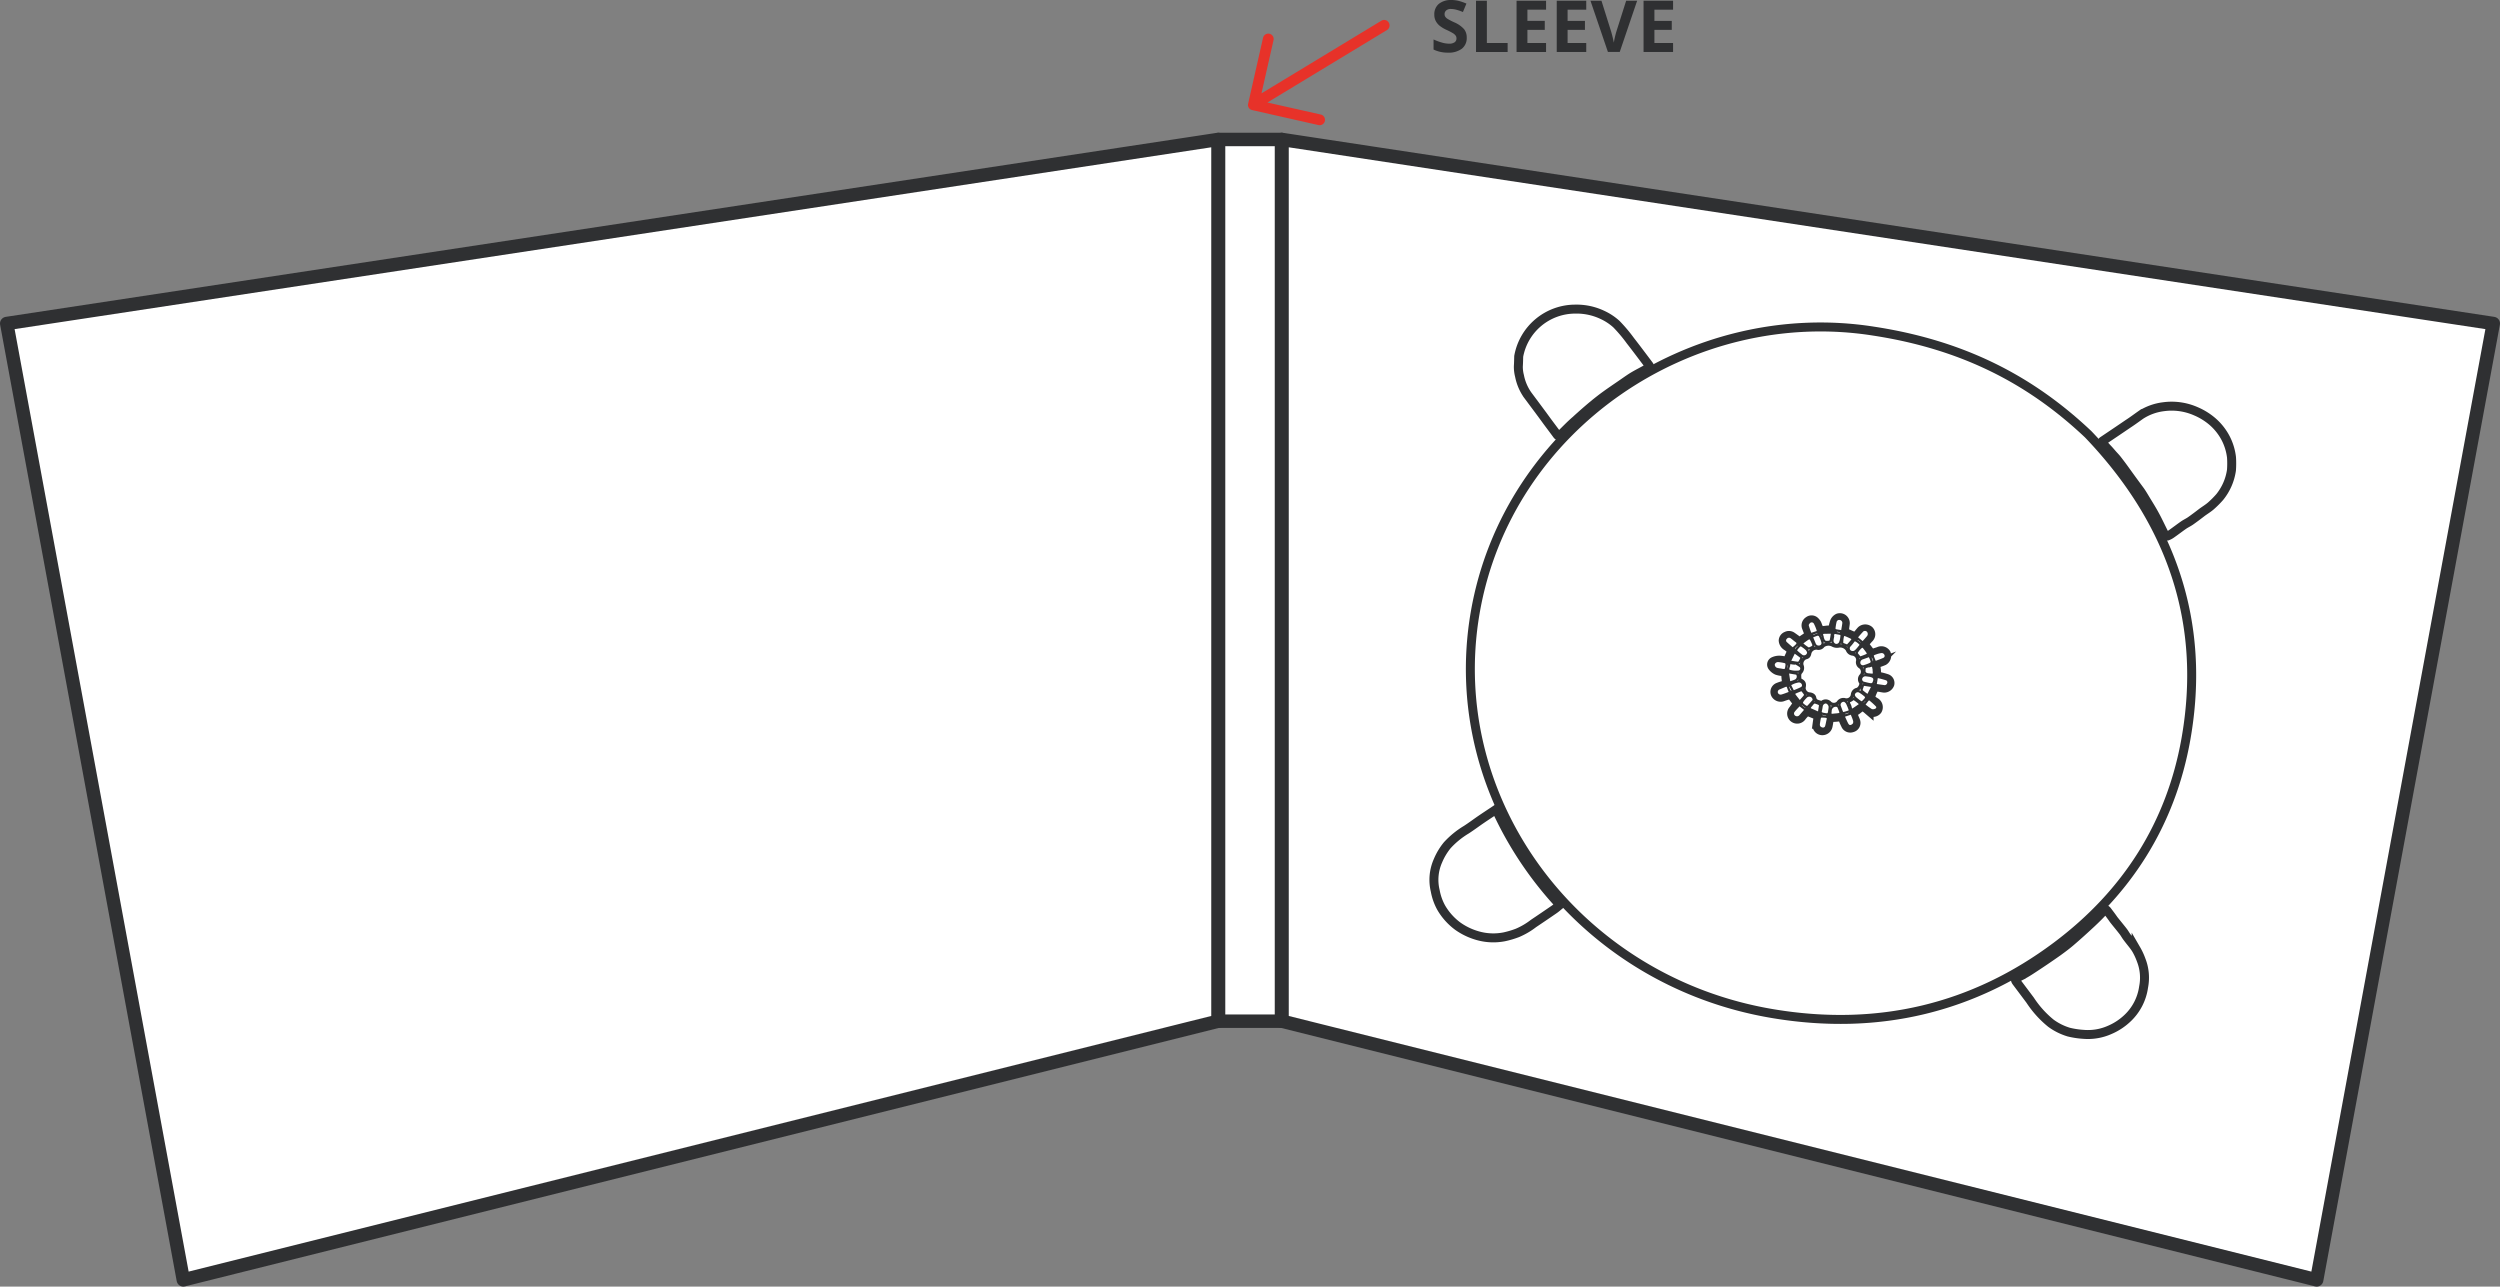 <svg id="Layer_1" data-name="Layer 1" xmlns="http://www.w3.org/2000/svg" viewBox="0 0 557.48 286.9">
  <rect x="0" y="0" width="557.48" height="286.9" fill="#808080" stroke="none"/>
  <title>Digipak 4pp 1 try 1 sleeve</title>
  <polygon points="271.61 227.72 40.88 285.4 1.5 72.14 271.61 31.1 271.61 227.72" style="fill: #fff;stroke: #2f3032;stroke-linejoin: round;stroke-width: 3px;fill-rule: evenodd"/>
  <polygon points="285.87 227.72 516.6 285.4 555.98 72.14 285.87 31.1 285.87 227.72" style="fill: #fff;stroke: #2f3032;stroke-linejoin: round;stroke-width: 3px;fill-rule: evenodd"/>
  <rect x="271.73" y="31.1" width="14.03" height="196.62" style="fill: #fff;stroke: #2f3032;stroke-linejoin: round;stroke-width: 3px"/>
  <g>
    <path d="M417.8,73.84c20,3.06,35.05,10.9,47.85,23,18.6,19.45,26.37,42,21.8,67.93-3.35,18.95-13.14,34.43-28.81,46.18-18.52,13.89-39.73,19-63.16,15.11-43.67-7.2-73.75-47.28-66.53-89.4C336.1,95,377.09,67.42,417.8,73.84Zm-9.15,66.63c-.56,0-1,0-1.51.07-1.32.16-1.32.17-1.81-1a2.47,2.47,0,0,0-.18-.46,2.43,2.43,0,0,0-.52-.63,1.08,1.08,0,0,0-1.32,0,1.18,1.18,0,0,0-.46,1.53c.15.45.36.88.49,1.34a.54.54,0,0,1-.13.48c-.53.4-1.11.74-1.63,1.14-.22.17-.35.19-.58,0-.44-.35-.9-.67-1.37-1a1.17,1.17,0,0,0-1.24-.11,1.13,1.13,0,0,0-.75,1,1.59,1.59,0,0,0,.83,1.29,5.46,5.46,0,0,1,.85.71.71.71,0,0,1,.09.61c-.2.54-.48,1.05-.68,1.59a.52.52,0,0,1-.69.37,5.59,5.59,0,0,0-1.24-.19,3.08,3.08,0,0,0-1.32.29.77.77,0,0,0-.3,1.11,2.65,2.65,0,0,0,1.06.89,5.12,5.12,0,0,0,1.45.26.5.5,0,0,1,.52.57,14.56,14.56,0,0,0,.13,1.52c.08.66,0,.78-.67,1a8.45,8.45,0,0,0-1.12.37,1.13,1.13,0,0,0-.61,1.63,1.32,1.32,0,0,0,1.6.55,12.89,12.89,0,0,1,1.44-.45.75.75,0,0,1,.58.22c.39.44.72.93,1.1,1.38.2.23.26.41,0,.66s-.56.77-.86,1.13a1.24,1.24,0,1,0,2,1.46,7.87,7.87,0,0,1,.92-1,.62.62,0,0,1,.52-.08c.62.21,1.22.49,1.83.71.29.11.44.23.36.56-.11.5-.17,1-.24,1.51a1.2,1.2,0,0,0,1,1.43,1.3,1.3,0,0,0,1.45-1c.11-.5.18-1,.26-1.5.05-.33.24-.44.59-.44a12.84,12.84,0,0,0,1.62-.12c.41-.05.68,0,.84.43a11.37,11.37,0,0,0,.57,1.31,1.15,1.15,0,0,0,1.48.68,1.13,1.13,0,0,0,.8-1.51c-.08-.26-.21-.51-.31-.76-.39-1-.39-1,.52-1.61.45-.3.93-.84,1.37-.8s1,.59,1.41.94a1.29,1.29,0,0,0,1.88-.19,1.31,1.31,0,0,0-.44-1.78,4.09,4.09,0,0,1-.69-.48c-.19-.23-.44-.58-.38-.8a10.32,10.32,0,0,1,.79-1.84.63.63,0,0,1,.5-.24c.57,0,1.13.17,1.69.23a1.34,1.34,0,0,0,1.28-.88,1.07,1.07,0,0,0-.63-1.25,13.68,13.68,0,0,0-1.86-.49c-.33-.07-.49-.17-.49-.53a5.23,5.23,0,0,0-.13-1.57c-.18-.58.13-.75.56-.91a12.8,12.8,0,0,0,1.21-.45,1.35,1.35,0,0,0,.54-1.66,1.3,1.3,0,0,0-1.67-.47c-.35.14-.73.21-1.06.37a.65.65,0,0,1-.91-.26c-.38-.5-.78-1-1.15-1.5a.41.41,0,0,1,0-.37,10.69,10.69,0,0,1,1-1.2,1.22,1.22,0,0,0,0-1.7,1.35,1.35,0,0,0-1.79,0c-.35.37-.64.8-1,1.14a.8.8,0,0,1-.66.15c-.6-.21-1.16-.52-1.76-.74-.33-.11-.42-.27-.37-.56.08-.48.18-1,.23-1.45a1.22,1.22,0,0,0-1.57-1.33,1.61,1.61,0,0,0-.84.89A10.8,10.8,0,0,0,408.65,140.47Z" style="fill: #fff;stroke: #2f3032;stroke-miterlimit: 10;stroke-width: 2px"/>
    <path d="M497.6,104.84a12.29,12.29,0,0,1-2.62,6,20.9,20.9,0,0,1-2,2c-.66.57-1.42,1-2.13,1.55s-1.59,1.21-2.4,1.78c-.49.34-1.05.59-1.54.93-.89.62-1.74,1.28-2.63,1.9a3.9,3.9,0,0,1-1,.54.65.65,0,0,1-.54-.27c-.76-1.46-1.45-3-2.23-4.42-.68-1.27-1.46-2.49-2.2-3.72-.34-.57-.68-1.14-1.06-1.68Q475.6,107.23,474,105q-.9-1.26-1.85-2.48c-.34-.44-.74-.84-1.1-1.25s-.65-.76-1-1.13-.77-.85-1.18-1.26c-.26-.26-.19-.41.09-.6q2.81-1.88,5.6-3.78c1-.65,1.89-1.32,2.86-2a12.06,12.06,0,0,1,5-1.8,13.37,13.37,0,0,1,7.22,1A14.28,14.28,0,0,1,493.36,94a12.67,12.67,0,0,1,3,3.83,12.39,12.39,0,0,1,1.25,4.17A21,21,0,0,1,497.6,104.84Z" style="fill: #fff;stroke: #2f3032;stroke-miterlimit: 10;stroke-width: 2px"/>
    <path d="M338.66,79.46a12.82,12.82,0,0,1,12.58-10.53,13.44,13.44,0,0,1,6.11,1.3,12.36,12.36,0,0,1,3.11,2.06A33.74,33.74,0,0,1,363.58,76c1.34,1.71,2.63,3.45,3.94,5.18.45.59.48.62-.15,1-1,.57-2,1.07-3,1.65-.75.44-1.45.94-2.16,1.43-1.83,1.28-3.71,2.5-5.47,3.87s-3.63,3-5.4,4.62c-1.17,1-2.27,2.17-3.4,3.26-.27.26-.47.26-.72-.07-.73-1-1.49-2-2.23-3-1.45-2-2.89-3.91-4.34-5.86a11,11,0,0,1-1.81-4.25,8,8,0,0,1-.26-2.17C338.63,80.91,338.64,80.19,338.66,79.46Z" style="fill: #fff;stroke: #2f3032;stroke-miterlimit: 10;stroke-width: 2px"/>
    <path d="M347.83,201.79c-.44.35-.82.71-1.25,1q-2.29,1.58-4.61,3.13a16.27,16.27,0,0,1-3.57,2.1,19.81,19.81,0,0,1-2.95.88,12.64,12.64,0,0,1-5.23-.07,14.38,14.38,0,0,1-5.16-2.31,13.69,13.69,0,0,1-3.68-4.11,12.3,12.3,0,0,1-1.33-3.74,10.47,10.47,0,0,1,.61-6.74,14,14,0,0,1,2.07-3.45A19.11,19.11,0,0,1,327,185c1.13-.73,2.2-1.54,3.3-2.29s2.13-1.42,3.32-2.22A80.55,80.55,0,0,0,347.83,201.79Z" style="fill: #fff;stroke: #2f3032;stroke-miterlimit: 10;stroke-width: 2px"/>
    <path d="M478,220.12a11.79,11.79,0,0,1-3.53,6.88,13.32,13.32,0,0,1-4,2.65,11.92,11.92,0,0,1-5.87,1,18.77,18.77,0,0,1-3.29-.5,13.09,13.09,0,0,1-4-2,22.4,22.4,0,0,1-4.62-5.14l-3-4c-.44-.58-.31-.77.37-1.11a25.58,25.58,0,0,0,2.75-1.57q3.09-2,6.12-4.14c1-.73,2.06-1.51,3-2.34,1.47-1.26,2.91-2.57,4.33-3.89,1-.93,2-1.91,2.9-2.9.3-.32.48-.26.7,0,.49.65,1,1.31,1.47,2,.69.88,1.42,1.74,2.1,2.62.36.46.63,1,1,1.45.63.86,1.36,1.66,1.92,2.56a14.78,14.78,0,0,1,1.13,2.44A10.73,10.73,0,0,1,478,220.12Z" style="fill: #fff;stroke: #2f3032;stroke-miterlimit: 10;stroke-width: 2px"/>
    <path d="M401.35,151.58a7.51,7.51,0,0,1-.06-1.06,1.06,1.06,0,0,1,.26-.62,1.41,1.41,0,0,0,.26-1.53,1.44,1.44,0,0,1,.85-1.71c.64-.12.8-.52.89-1a1.52,1.52,0,0,1,1.63-1.15,1.26,1.26,0,0,0,1.37-.51,2,2,0,0,1,2.12-.16,2,2,0,0,0,1.3.22,1.88,1.88,0,0,1,2,.86,1.37,1.37,0,0,0,1.22.92,1.36,1.36,0,0,1,1.08,1.51,1.23,1.23,0,0,0,.58,1.4,1.34,1.34,0,0,1,.24,1.81,1.21,1.21,0,0,0-.17,1.62c.28.46-.34,1.52-.87,1.58a1.31,1.31,0,0,0-.95,1.08,1.36,1.36,0,0,1-1.77,1.19,1.35,1.35,0,0,0-1.42.63,1.3,1.3,0,0,1-1.8.14,1.29,1.29,0,0,0-1.75-.22.5.5,0,0,1-.36.06c-.55-.2-1.21-.22-1.35-1-.1-.63-.67-.86-1.31-.89a1.41,1.41,0,0,1-1.07-1.39C402.49,152.39,402.27,152,401.35,151.58Z" style="fill: #fff;stroke: #2f3032;stroke-miterlimit: 10;stroke-width: 0.75px"/>
    <path d="M416.8,150.66c1.17.16,1.47.69.92,1.71a.67.67,0,0,1-.56.23c-.49-.06-1-.2-1.44-.31a.83.83,0,0,1-.71-1,1,1,0,0,1,1-.73C416.31,150.59,416.55,150.63,416.8,150.66Z" style="fill: #fff;stroke: #2f3032;stroke-miterlimit: 10;stroke-width: 0.5px"/>
    <path d="M397.11,149.32a6.79,6.79,0,0,1-.84-.14,1,1,0,0,1-.75-1.08,1,1,0,0,1,1.05-.71,9.54,9.54,0,0,1,1.52.26.54.54,0,0,1,.31.41,4.57,4.57,0,0,1-.16,1.13.5.5,0,0,1-.39.24,3.66,3.66,0,0,1-.73-.11Z" style="fill: #fff;stroke: #2f3032;stroke-miterlimit: 10;stroke-width: 0.5px"/>
    <path d="M399.2,154.44c-.7.26-1.29.51-1.89.67a.89.89,0,0,1-1.11-.61.86.86,0,0,1,.56-1l1.28-.54c.35-.15.57-.07.69.29S399,154,399.2,154.44Z" style="fill: #fff;stroke: #2f3032;stroke-miterlimit: 10;stroke-width: 0.5px"/>
    <path d="M418.23,152.73l.3-1.82a21,21,0,0,1,2.07.54.73.73,0,0,1,.45,1,.83.83,0,0,1-1,.55C419.44,152.92,418.85,152.84,418.23,152.73Z" style="fill: #fff;stroke: #2f3032;stroke-miterlimit: 10;stroke-width: 0.5px"/>
    <path d="M400.16,147.81a6.85,6.85,0,0,1,1.31.76.7.7,0,0,1-.42,1.21,5.11,5.11,0,0,1-2-.18c-.56-.21-.17-.8-.11-1.21,0-.24.05-.63.54-.51a5.1,5.1,0,0,0,.62.08Z" style="fill: #fff;stroke: #2f3032;stroke-miterlimit: 10;stroke-width: 0.5px"/>
    <path d="M403.77,141.43a14.19,14.19,0,0,1-.69-2c0-.24.29-.66.56-.81a.8.8,0,0,1,1.07.35,9.7,9.7,0,0,1,.67,1.67c0,.08-.12.28-.24.33C404.75,141.1,404.33,141.23,403.77,141.43Z" style="fill: #fff;stroke: #2f3032;stroke-miterlimit: 10;stroke-width: 0.5px"/>
    <path d="M401.26,157.17l1.38,1.09c-.42.49-.8.93-1.18,1.36a.94.94,0,0,1-1.3.17.83.83,0,0,1-.16-1.22C400.37,158.09,400.82,157.66,401.26,157.17Z" style="fill: #fff;stroke: #2f3032;stroke-miterlimit: 10;stroke-width: 0.5px"/>
    <path d="M416.87,146.24a9.27,9.27,0,0,1,.52,1.22.6.6,0,0,1-.24.54,9.15,9.15,0,0,1-1.41.54.83.83,0,0,1-1.12-.54,1,1,0,0,1,.57-1.16Z" style="fill: #fff;stroke: #2f3032;stroke-miterlimit: 10;stroke-width: 0.5px"/>
    <path d="M413.37,155a.9.9,0,0,1,1.29-.8,8.75,8.75,0,0,1,1.35,1,.53.53,0,0,1,.08.53,4.76,4.76,0,0,1-.77.84.42.42,0,0,1-.39,0,11.35,11.35,0,0,1-1.28-1A1.5,1.5,0,0,1,413.37,155Z" style="fill: #fff;stroke: #2f3032;stroke-miterlimit: 10;stroke-width: 0.5px"/>
    <path d="M405.68,160.73c.17-1.07.17-1,1.33-.93.49.05.68.21.56.68s-.19,1-.35,1.52a.74.74,0,0,1-1,.43.84.84,0,0,1-.65-.91C405.58,161.26,405.64,161,405.68,160.73Z" style="fill: #fff;stroke: #2f3032;stroke-miterlimit: 10;stroke-width: 0.5px"/>
    <path d="M399.76,144.66c-.52-.45-1-.86-1.49-1.3a.73.73,0,0,1,0-1.08.86.86,0,0,1,1.22-.12c.38.27.72.6,1.1.86s.29.55.06.82S400.11,144.34,399.76,144.66Z" style="fill: #fff;stroke: #2f3032;stroke-miterlimit: 10;stroke-width: 0.5px"/>
    <path d="M415,143.8c-.39.45-.77,1-1.22,1.39a1,1,0,0,1-1.29,0,.85.85,0,0,1,0-1.22,9,9,0,0,0,.76-.93c.24-.38.5-.29.8-.1a3.41,3.41,0,0,1,.49.36A5.52,5.52,0,0,1,415,143.8Z" style="fill: #fff;stroke: #2f3032;stroke-miterlimit: 10;stroke-width: 0.5px"/>
    <path d="M415.38,143.3l-1.4-1.15c.4-.46.77-.9,1.16-1.32a.88.88,0,0,1,1.29-.19,1,1,0,0,1,.08,1.38C416.17,142.43,415.8,142.83,415.38,143.3Z" style="fill: #fff;stroke: #2f3032;stroke-miterlimit: 10;stroke-width: 0.5px"/>
    <path d="M410.78,140.79c-.54-.09-1-.14-1.46-.25a.46.46,0,0,1-.27-.36,10.19,10.19,0,0,1,.24-1.5.85.85,0,0,1,1-.68.91.91,0,0,1,.78,1C411,139.56,410.89,140.13,410.78,140.79Z" style="fill: #fff;stroke: #2f3032;stroke-miterlimit: 10;stroke-width: 0.5px"/>
    <path d="M411.35,156.28a1.88,1.88,0,0,1,.5.47,12.53,12.53,0,0,1,.65,1.57.37.37,0,0,1-.18.33,9.34,9.34,0,0,1-1.22.37.4.4,0,0,1-.33-.16c-.21-.48-.38-1-.56-1.47A.93.93,0,0,1,411.35,156.28Z" style="fill: #fff;stroke: #2f3032;stroke-miterlimit: 10;stroke-width: 0.5px"/>
    <path d="M404,142a10.79,10.79,0,0,1,1.26-.49.63.63,0,0,1,.54.21,6.61,6.61,0,0,1,.59,1.45.77.77,0,0,1-.59,1,.94.94,0,0,1-1.13-.55C404.44,143.07,404.24,142.55,404,142Z" style="fill: #fff;stroke: #2f3032;stroke-miterlimit: 10;stroke-width: 0.5px"/>
    <path d="M418.13,147.68c-.14-.34-.23-.57-.33-.81-.33-.85-.31-.9.58-1.21a5.54,5.54,0,0,1,1-.26.91.91,0,0,1,1.06.54.73.73,0,0,1-.41,1C419.42,147.22,418.8,147.42,418.13,147.68Z" style="fill: #fff;stroke: #2f3032;stroke-miterlimit: 10;stroke-width: 0.5px"/>
    <path d="M403.22,145.49a.94.94,0,0,1-1.4.77,11.86,11.86,0,0,1-1.21-1,.43.43,0,0,1-.07-.42,5.87,5.87,0,0,1,.82-.92c.07-.06.36,0,.49.1a6.21,6.21,0,0,1,1.05.82A2,2,0,0,1,403.22,145.49Z" style="fill: #fff;stroke: #2f3032;stroke-miterlimit: 10;stroke-width: 0.5px"/>
    <path d="M412.86,159.07c.21.53.43,1,.57,1.48a1.22,1.22,0,0,1,0,.84,1.18,1.18,0,0,1-.71.52c-.46.1-.71-.27-.88-.61-.26-.52-.49-1.06-.76-1.64Z" style="fill: #fff;stroke: #2f3032;stroke-miterlimit: 10;stroke-width: 0.5px"/>
    <path d="M415.67,157.15c.36-.46.6-.82.9-1.14A.47.47,0,0,1,417,156a15.93,15.93,0,0,1,1.5,1.36.55.55,0,0,1-.2.88,1.26,1.26,0,0,1-1,.11A14.37,14.37,0,0,1,415.67,157.15Z" style="fill: #fff;stroke: #2f3032;stroke-miterlimit: 10;stroke-width: 0.5px"/>
    <path d="M408.68,142.12l.06-.38c.11-.67.15-.69.84-.55l.28.05c.84.14.85.15.75.94a3.92,3.92,0,0,1-.28,1.1.9.9,0,0,1-1,.54,1,1,0,0,1-.72-1,6.21,6.21,0,0,1,.11-.7Z" style="fill: #fff;stroke: #2f3032;stroke-miterlimit: 10;stroke-width: 0.5px"/>
    <path d="M399.88,154.23l-.44-.86c-.44-.84-.28-.72.45-1.1a4.84,4.84,0,0,1,1-.3.93.93,0,0,1,1.11.51.71.71,0,0,1-.37,1C401,153.78,400.46,154,399.88,154.23Z" style="fill: #fff;stroke: #2f3032;stroke-miterlimit: 10;stroke-width: 0.5px"/>
    <path d="M404.44,156.19c-.44.48-.87,1-1.32,1.44,0,.05-.26,0-.36,0a5,5,0,0,1-.88-.67.55.55,0,0,1,0-.53,5.06,5.06,0,0,1,.75-.92,1.05,1.05,0,0,1,1.27-.31A1,1,0,0,1,404.44,156.19Z" style="fill: #fff;stroke: #2f3032;stroke-miterlimit: 10;stroke-width: 0.5px"/>
    <path d="M407.94,158.31c-.14,1.09-.19,1.09-1.35.88-.51-.1-.69-.29-.56-.77s.13-.67.19-1a1,1,0,0,1,1-.8,1.16,1.16,0,0,1,.8,1A5.7,5.7,0,0,1,407.94,158.31Z" style="fill: #fff;stroke: #2f3032;stroke-miterlimit: 10;stroke-width: 0.5px"/>
    <path d="M408.55,141.06c-.11.67-.18,1.22-.3,1.77a.5.5,0,0,1-.36.29c-1,.11-1.17,0-1.46-1,0,0,0-.07,0-.11-.28-.83-.21-.92.71-.93Z" style="fill: #fff;stroke: #2f3032;stroke-miterlimit: 10;stroke-width: 0.5px"/>
    <path d="M414.82,146.63l-.12-.05c-.25-.36-.76-.81-.68-1.05a4.21,4.21,0,0,1,1.07-1.28.45.45,0,0,1,.42,0,12.5,12.5,0,0,1,1,1.33.47.47,0,0,1-.16.45C415.83,146.29,415.29,146.46,414.82,146.63Z" style="fill: #fff;stroke: #2f3032;stroke-miterlimit: 10;stroke-width: 0.5px"/>
    <path d="M399.07,147.53l1.05-2.14c.55.4,1,.72,1.46,1.08a.47.47,0,0,1,.08.43,4.36,4.36,0,0,1-.46.8.36.36,0,0,1-.29.11C400.36,147.75,399.8,147.65,399.07,147.53Z" style="fill: #fff;stroke: #2f3032;stroke-miterlimit: 10;stroke-width: 0.5px"/>
    <path d="M411.93,144l-.2-.09c-.33-.16-.92-.29-.94-.48a5.76,5.76,0,0,1,.2-1.69c0-.08.32-.2.43-.15a13.23,13.23,0,0,1,1.53.69.45.45,0,0,1,.1.44C412.71,143.17,412.32,143.58,411.93,144Z" style="fill: #fff;stroke: #2f3032;stroke-miterlimit: 10;stroke-width: 0.5px"/>
    <path d="M416.78,150.4a2.17,2.17,0,0,1-.63-.12,1.43,1.43,0,0,1-.4-.44s0-.11,0-.16c0-.87,0-.87.83-1.1l.22,0c.27-.05.68-.24.79-.13s.16.53.23.8a1.65,1.65,0,0,1,0,.22C417.93,150.53,417.93,150.53,416.78,150.4Z" style="fill: #fff;stroke: #2f3032;stroke-miterlimit: 10;stroke-width: 0.5px"/>
    <path d="M401.75,143.45c.58-.42,1-.78,1.54-1.09a.52.52,0,0,1,.48.1,7.41,7.41,0,0,1,.6,1.28.53.53,0,0,1-.16.5c-.32.17-.79.46-1,.35A7.94,7.94,0,0,1,401.75,143.45Z" style="fill: #fff;stroke: #2f3032;stroke-miterlimit: 10;stroke-width: 0.5px"/>
    <path d="M399,152.23l-.34-2.35,1.85.31a.4.4,0,0,1,.26.16,1,1,0,0,1-.62,1.49C399.83,152,399.48,152.07,399,152.23Z" style="fill: #fff;stroke: #2f3032;stroke-miterlimit: 10;stroke-width: 0.5px"/>
    <path d="M405.61,159c-.7-.31-1.34-.57-2-.88-.08,0-.08-.32,0-.47s.21-.25.31-.38c.59-.77.58-.75,1.54-.38.37.14.45.32.37.66S405.7,158.46,405.61,159Z" style="fill: #fff;stroke: #2f3032;stroke-miterlimit: 10;stroke-width: 0.5px"/>
    <path d="M401.77,153.84a8.47,8.47,0,0,1,.76,1c.06.1-.08.35-.19.49s-.48.55-.72.83-.36.24-.55,0c-.31-.41-.65-.81-.94-1.23-.06-.09,0-.37,0-.41C400.68,154.25,401.21,154.06,401.77,153.84Z" style="fill: #fff;stroke: #2f3032;stroke-miterlimit: 10;stroke-width: 0.5px"/>
    <path d="M416.52,155.09a14.68,14.68,0,0,1-1.32-1,.7.7,0,0,1,0-.61c.34-.94.15-.82,1.22-.68l1.17.19Z" style="fill: #fff;stroke: #2f3032;stroke-miterlimit: 10;stroke-width: 0.5px"/>
    <path d="M414.77,157.06a1.56,1.56,0,0,1-.22.23c-.4.27-.79.55-1.2.81s-.56.17-.65-.26a3,3,0,0,0-.3-.83c-.18-.34-.19-.56.22-.73s.65-.49.78-.42a8.79,8.79,0,0,1,1.31,1S414.75,157,414.77,157.06Z" style="fill: #fff;stroke: #2f3032;stroke-miterlimit: 10;stroke-width: 0.5px"/>
    <path d="M408.21,158.47a1.14,1.14,0,0,1,1.48-1.06.48.48,0,0,1,.27.25,9.32,9.32,0,0,1,.48,1.22c0,.09-.17.33-.29.36-.46.09-.93.1-1.4.16s-.64-.12-.58-.55C408.19,158.69,408.21,158.53,408.21,158.47Z" style="fill: #fff;stroke: #2f3032;stroke-miterlimit: 10;stroke-width: 0.5px"/>
  </g>
  <path d="M278.32,23.13a1.17,1.17,0,0,0,.9,1.42L294,27.89a1.2,1.2,0,0,0,1.44-.91,1.23,1.23,0,0,0-.91-1.44l-11.91-2.68,26.7-16.18A1.21,1.21,0,0,0,309.66,5,1.19,1.19,0,0,0,308,4.64L281.3,20.82,284,8.9a1.2,1.2,0,0,0-2.34-.52Zm3.34-14.75" style="fill: #e73229"/>
  <g>
    <path d="M327.07,8.41A3,3,0,0,1,326,10.85a4.84,4.84,0,0,1-3.1.89,7.28,7.28,0,0,1-3.23-.69V8.8a13.3,13.3,0,0,0,2,.73,5.78,5.78,0,0,0,1.46.21,2.08,2.08,0,0,0,1.22-.3,1,1,0,0,0,.43-.91,1,1,0,0,0-.19-.6,2.09,2.09,0,0,0-.55-.5,14.37,14.37,0,0,0-1.48-.77,7,7,0,0,1-1.57-.95,3.53,3.53,0,0,1-.84-1.05,3,3,0,0,1-.31-1.41,3,3,0,0,1,1-2.38A4.27,4.27,0,0,1,323.62,0a6.71,6.71,0,0,1,1.7.21A11.73,11.73,0,0,1,327,.8l-.78,1.88a11.38,11.38,0,0,0-1.51-.52A4.89,4.89,0,0,0,323.55,2a1.55,1.55,0,0,0-1.05.32,1.06,1.06,0,0,0-.37.84,1,1,0,0,0,.15.56,1.62,1.62,0,0,0,.47.46,14.61,14.61,0,0,0,1.54.8,6.13,6.13,0,0,1,2.2,1.54A3,3,0,0,1,327.07,8.41Z" style="fill: #2f3032"/>
    <path d="M329.14,11.59V.16h2.42V9.59h4.63v2Z" style="fill: #2f3032"/>
    <path d="M344.76,11.59h-6.58V.16h6.58v2H340.6V4.66h3.87v2H340.6V9.59h4.16Z" style="fill: #2f3032"/>
    <path d="M353.72,11.59h-6.58V.16h6.58v2h-4.16V4.66h3.87v2h-3.87V9.59h4.16Z" style="fill: #2f3032"/>
    <path d="M362.62.16h2.45l-3.88,11.42h-2.64L354.66.16h2.45L359.26,7q.18.6.37,1.4t.24,1.11A19.77,19.77,0,0,1,360.45,7Z" style="fill: #2f3032"/>
    <path d="M373.08,11.59H366.5V.16h6.58v2h-4.16V4.66h3.87v2h-3.87V9.59h4.16Z" style="fill: #2f3032"/>
  </g>
</svg>
